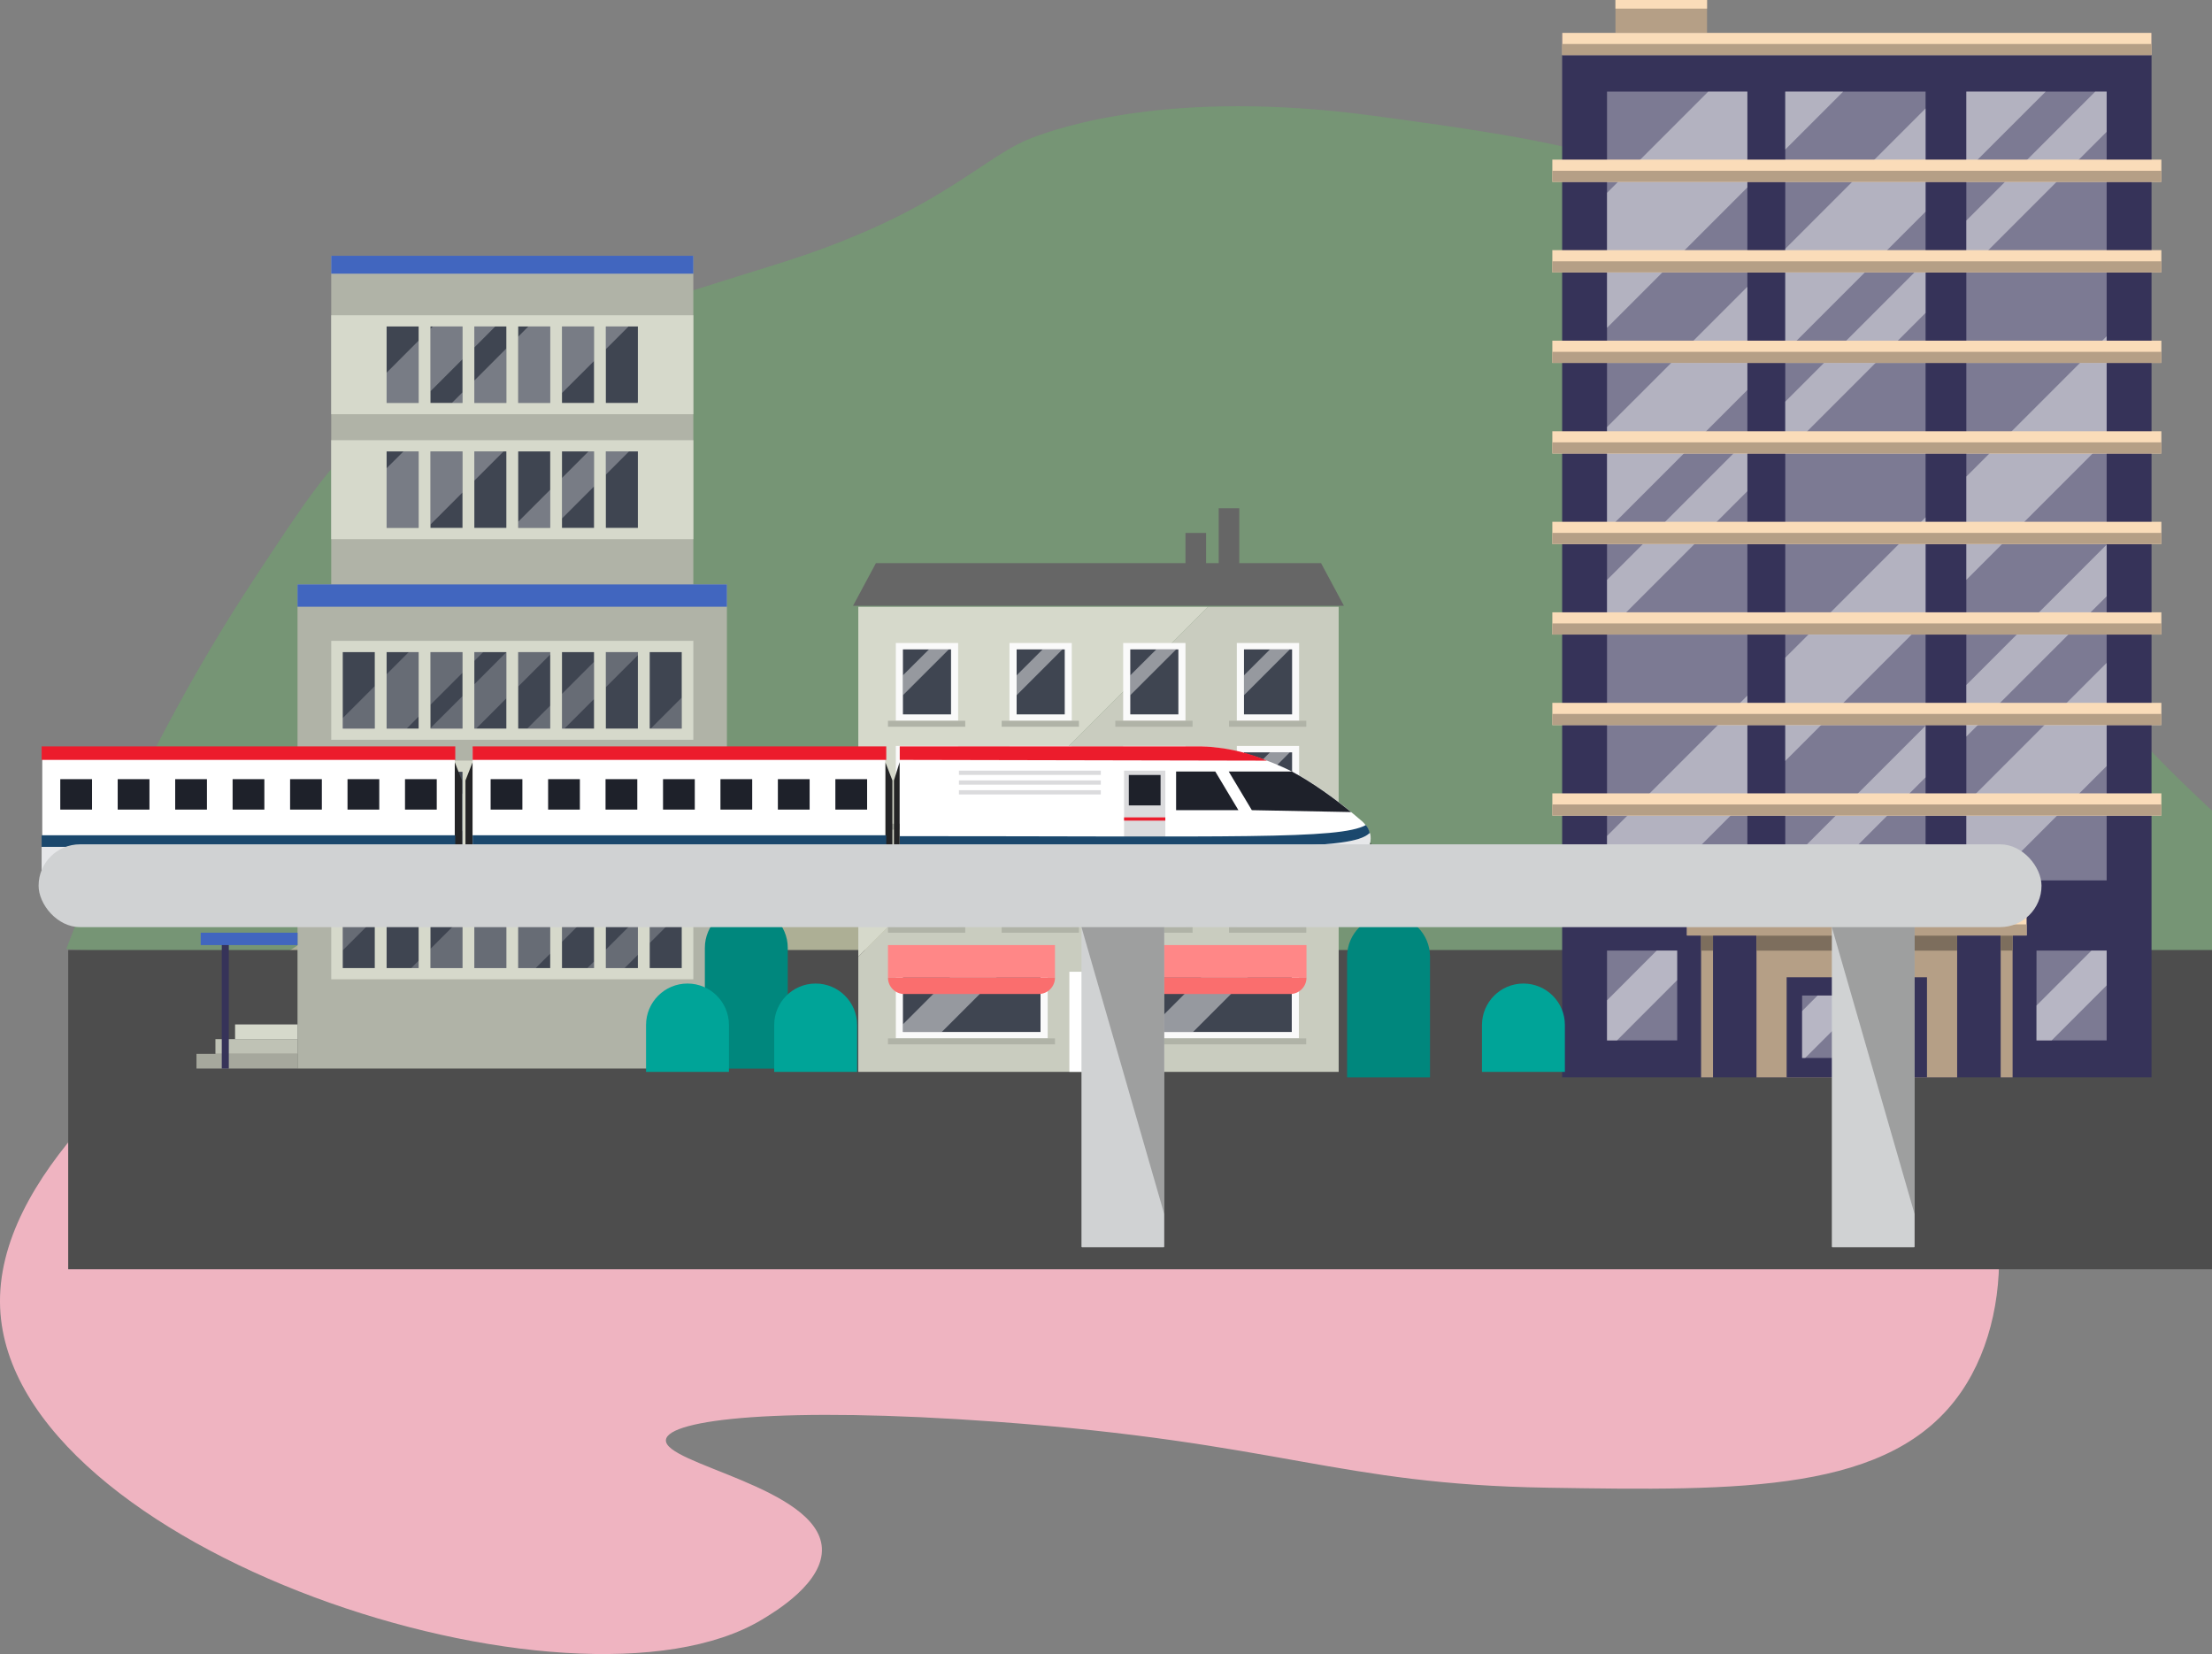 <?xml version="1.0" encoding="UTF-8"?><svg xmlns="http://www.w3.org/2000/svg" viewBox="0 0 349 260.93"><rect x="0" y="0" width="349" height="260.93" fill="#808080" stroke="none"/><g isolation="isolate"><g id="Layer_2"><g id="VECTOR_METRO"><path d="M36.93,156.15c7.28-5.65,19.51-13.87,36.9-19.87,46.22-15.96,102.36-7.19,105.98,9.46,1.95,8.97-12.31,15.86-9.46,21.76,3.82,7.91,31.27-.56,75.7-3.78,46.59-3.38,55.1,3.12,58.67,6.62,12.03,11.81,14.33,35.22,4.73,49.2-10.98,16-34.76,15.62-65.29,15.14-33.24-.53-42.03-7.14-87.05-10.41-33.85-2.46-51.62-.37-52.04,2.84-.51,3.84,23.99,7.49,24.6,17.03.35,5.45-7.27,10.04-9.46,11.35C90.51,273.36,1.63,244.58.02,206.3c-.87-20.8,24.21-40.29,36.9-50.15Z" fill="#efb4c1"/><path d="M349,169.95v-42.08c-1.74-1.62-3.48-3.27-5.21-4.96-36.72-35.91-33.83-59.47-56.51-80.26-18.97-17.38-42.25-20.54-70.51-24.38-32.21-4.37-49.92,1.95-53.97,3.48-5.85,2.2-11.71,8.18-24.38,13.93-8.46,3.84-14.35,5.51-21.76,7.83-31.1,9.73-46.65,14.59-58.33,24.38-6.28,5.26-10.28,11.34-18.28,23.5-8.47,12.87-19.71,32.24-29.6,58.33l338.55,20.21Z" fill="#6daa6a" opacity=".5"/><rect x="10.76" y="149.86" width="338.24" height="50.36" fill="#4d4d4d"/><rect x="254.88" width="14.45" height="6.14" fill="#b59f86"/><rect x="254.88" width="14.45" height="1.36" fill="#fadcb9"/><rect x="246.47" y="5.18" width="92.99" height="164.76" fill="#363359"/><rect x="246.47" y="5.18" width="92.99" height="3.51" fill="#fadcb9"/><rect x="246.47" y="6.94" width="92.99" height="1.75" fill="#b59f86"/><rect x="281.67" y="14.45" width="22.14" height="124.43" fill="#fff" opacity=".35"/><rect x="310.24" y="14.45" width="22.14" height="124.43" fill="#fff" opacity=".35"/><rect x="253.55" y="14.45" width="22.14" height="124.43" fill="#fff" opacity=".35"/><g opacity=".42"><polygon points="253.55 67.37 275.69 45.24 275.69 61.52 253.55 83.66 253.55 67.37" fill="#fff"/><polygon points="303.81 17.11 303.81 33.39 281.67 55.53 281.67 39.25 303.81 17.11" fill="#fff"/><polygon points="322.76 14.45 310.24 26.96 310.24 14.45 322.76 14.45" fill="#fff"/><polygon points="298.06 138.88 303.81 133.13 303.81 138.88 298.06 138.88" fill="#fff"/><polygon points="332.38 104.56 332.38 120.84 314.34 138.88 310.24 138.88 310.24 126.7 332.38 104.56" fill="#fff"/><polygon points="275.69 14.45 275.69 29.57 253.55 51.71 253.55 30.42 269.52 14.45 275.69 14.45" fill="#fff"/><polygon points="290.81 14.45 281.67 23.59 281.67 14.45 290.81 14.45" fill="#fff"/><polygon points="253.55 91.48 275.69 69.34 275.69 77.48 253.55 99.62 253.55 91.48" fill="#fff"/><polygon points="281.67 63.36 303.81 41.22 303.81 49.36 281.67 71.5 281.67 63.36" fill="#fff"/><polygon points="332.38 14.45 332.38 20.79 310.24 42.93 310.24 34.79 330.58 14.45 332.38 14.45" fill="#fff"/><polygon points="281.67 136.62 303.81 114.48 303.81 122.62 287.55 138.88 281.67 138.88 281.67 136.62" fill="#fff"/><polygon points="332.38 85.91 332.38 94.06 310.24 116.19 310.24 108.05 332.38 85.91" fill="#fff"/><polygon points="253.55 131.87 275.69 109.73 275.69 126.02 262.83 138.88 253.55 138.88 253.55 131.87" fill="#fff"/><polygon points="281.67 103.75 303.81 81.61 303.81 97.9 281.67 120.04 281.67 103.75" fill="#fff"/><polygon points="332.38 53.04 332.38 69.33 310.24 91.47 310.24 75.18 332.38 53.04" fill="#fff"/></g><rect x="244.92" y="25.18" width="96.09" height="3.51" fill="#fadcb9"/><rect x="244.92" y="26.94" width="96.09" height="1.75" fill="#b59f86"/><rect x="244.92" y="39.46" width="96.09" height="3.51" fill="#fadcb9"/><rect x="244.92" y="41.22" width="96.09" height="1.75" fill="#b59f86"/><rect x="244.92" y="53.74" width="96.09" height="3.51" fill="#fadcb9"/><rect x="244.92" y="55.5" width="96.09" height="1.75" fill="#b59f86"/><rect x="244.92" y="68.03" width="96.09" height="3.51" fill="#fadcb9"/><rect x="244.92" y="69.78" width="96.09" height="1.75" fill="#b59f86"/><rect x="244.92" y="82.31" width="96.09" height="3.51" fill="#fadcb9"/><rect x="244.92" y="84.06" width="96.09" height="1.75" fill="#b59f86"/><rect x="244.92" y="96.59" width="96.09" height="3.51" fill="#fadcb9"/><rect x="244.92" y="98.34" width="96.09" height="1.75" fill="#b59f86"/><rect x="244.92" y="110.87" width="96.09" height="3.51" fill="#fadcb9"/><rect x="244.92" y="112.62" width="96.09" height="1.75" fill="#b59f86"/><rect x="244.92" y="125.15" width="96.09" height="3.51" fill="#fadcb9"/><rect x="244.92" y="126.9" width="96.09" height="1.75" fill="#b59f86"/><rect x="277.13" y="145.14" width="31.66" height="24.81" fill="#b59f86"/><rect x="268.39" y="145.14" width="1.88" height="24.81" fill="#b59f86"/><rect x="315.66" y="145.14" width="1.88" height="24.81" transform="translate(633.2 315.09) rotate(180)" fill="#b59f86"/><rect x="268.39" y="145.14" width="1.88" height="4.82" fill="#7d6e5d"/><rect x="315.66" y="145.14" width="1.88" height="4.82" transform="translate(633.2 295.09) rotate(180)" fill="#7d6e5d"/><rect x="277.13" y="145.14" width="31.66" height="4.82" fill="#7d6e5d"/><rect x="281.89" y="154.16" width="22.14" height="15.79" fill="#363359"/><rect x="253.55" y="149.95" width="11.07" height="14.17" fill="#fff" opacity=".35"/><rect x="321.31" y="149.95" width="11.07" height="14.17" fill="#fff" opacity=".35"/><rect x="266.17" y="144.06" width="53.58" height="3.51" fill="#fadcb9"/><rect x="266.17" y="145.82" width="53.58" height="1.75" fill="#b59f86"/><rect x="284.33" y="157.04" width="6.31" height="9.85" fill="#fff" opacity=".35"/><rect x="295.29" y="157.04" width="6.31" height="9.85" fill="#fff" opacity=".35"/><path d="M294.04,167.14h0c-.23,0-.42-.19-.42-.42v-6.39c0-.23.19-.42.42-.42h0c.23,0,.42.19.42.42v6.39c0,.23-.19.42-.42.42Z" fill="#24223b"/><path d="M291.8,167.14h0c-.23,0-.42-.19-.42-.42v-6.39c0-.23.19-.42.42-.42h0c.23,0,.42.19.42.42v6.39c0,.23-.19.42-.42.42Z" fill="#24223b"/><polygon points="264.61 149.95 264.61 154.62 255.12 164.12 253.55 164.12 253.55 157.8 261.39 149.95 264.61 149.95" fill="#fff" opacity=".45"/><polygon points="332.38 149.95 332.38 155.44 323.7 164.12 321.31 164.12 321.31 158.62 329.98 149.95 332.38 149.95" fill="#fff" opacity=".45"/><polygon points="301.6 159.66 301.6 166.89 295.29 166.89 295.29 165.97 301.6 159.66" fill="#fff" opacity=".45"/><polygon points="290.64 157.04 290.64 161.07 284.81 166.89 284.33 166.89 284.33 159.49 286.77 157.04 290.64 157.04" fill="#fff" opacity=".45"/><rect x="187.04" y="84.07" width="3.25" height="6.53" fill="#666"/><rect x="192.28" y="80.17" width="3.25" height="10.43" fill="#666"/><polygon points="135.42 95.72 135.42 150.92 190.62 95.72 135.42 95.72" fill="#d6d9cb"/><polygon points="135.42 150.92 135.42 169.08 211.21 169.08 211.21 95.72 190.62 95.72 135.42 150.92" fill="#c9ccbf"/><polygon points="212.04 95.56 134.59 95.56 138.2 88.83 208.43 88.83 212.04 95.56" fill="#666"/><rect x="141.34" y="117.67" width="9.83" height="12.27" fill="#fafafa"/><rect x="142.46" y="118.68" width="7.59" height="10.25" fill="#3f4551"/><rect x="140.1" y="129.94" width="12.19" height=".94" fill="#b0b3a7"/><polygon points="149.7 118.68 142.46 125.92 142.46 122.78 146.57 118.68 149.7 118.68" fill="#fff" opacity=".45"/><rect x="159.27" y="117.67" width="9.83" height="12.27" fill="#fafafa"/><rect x="160.4" y="118.68" width="7.59" height="10.25" fill="#3f4551"/><rect x="158.04" y="129.94" width="12.19" height=".94" fill="#b0b3a7"/><polygon points="167.63 118.68 160.4 125.92 160.4 122.78 164.5 118.68 167.63 118.68" fill="#fff" opacity=".45"/><rect x="177.21" y="117.67" width="9.83" height="12.27" fill="#fafafa"/><rect x="178.33" y="118.68" width="7.59" height="10.25" fill="#3f4551"/><rect x="175.97" y="129.94" width="12.19" height=".94" fill="#b0b3a7"/><polygon points="185.57 118.68 178.33 125.92 178.33 122.78 182.44 118.68 185.57 118.68" fill="#fff" opacity=".45"/><rect x="195.14" y="117.67" width="9.83" height="12.27" fill="#fafafa"/><rect x="196.27" y="118.68" width="7.59" height="10.25" fill="#3f4551"/><rect x="193.91" y="129.94" width="12.19" height=".94" fill="#b0b3a7"/><polygon points="203.5 118.68 196.27 125.92 196.27 122.78 200.37 118.68 203.5 118.68" fill="#fff" opacity=".45"/><rect x="141.34" y="101.43" width="9.83" height="12.27" fill="#fafafa"/><rect x="142.46" y="102.44" width="7.59" height="10.25" fill="#3f4551"/><rect x="140.1" y="113.7" width="12.19" height=".94" fill="#b0b3a7"/><polygon points="149.7 102.44 142.46 109.67 142.46 106.53 146.57 102.44 149.7 102.44" fill="#fff" opacity=".45"/><rect x="159.27" y="101.43" width="9.83" height="12.27" fill="#fafafa"/><rect x="160.4" y="102.44" width="7.59" height="10.25" fill="#3f4551"/><rect x="158.04" y="113.7" width="12.19" height=".94" fill="#b0b3a7"/><polygon points="167.63 102.44 160.4 109.67 160.4 106.53 164.5 102.44 167.63 102.44" fill="#fff" opacity=".45"/><rect x="177.21" y="101.43" width="9.83" height="12.27" fill="#fafafa"/><rect x="178.33" y="102.44" width="7.59" height="10.25" fill="#3f4551"/><rect x="175.97" y="113.7" width="12.19" height=".94" fill="#b0b3a7"/><polygon points="185.57 102.44 178.33 109.67 178.33 106.53 182.44 102.44 185.57 102.44" fill="#fff" opacity=".45"/><rect x="195.14" y="101.43" width="9.83" height="12.27" fill="#fafafa"/><rect x="196.27" y="102.44" width="7.59" height="10.25" fill="#3f4551"/><rect x="193.91" y="113.7" width="12.19" height=".94" fill="#b0b3a7"/><polygon points="203.5 102.44 196.27 109.67 196.27 106.53 200.37 102.44 203.5 102.44" fill="#fff" opacity=".45"/><rect x="141.34" y="133.92" width="9.83" height="12.27" fill="#fafafa"/><rect x="142.46" y="134.93" width="7.59" height="10.25" fill="#3f4551"/><rect x="140.1" y="146.19" width="12.19" height=".94" fill="#b0b3a7"/><polygon points="149.7 134.93 142.46 142.16 142.46 139.02 146.57 134.93 149.7 134.93" fill="#fff" opacity=".45"/><rect x="159.27" y="133.92" width="9.83" height="12.27" fill="#fafafa"/><rect x="160.4" y="134.93" width="7.59" height="10.25" fill="#3f4551"/><rect x="158.04" y="146.19" width="12.19" height=".94" fill="#b0b3a7"/><polygon points="167.63 134.93 160.4 142.16 160.4 139.02 164.5 134.93 167.63 134.93" fill="#fff" opacity=".45"/><rect x="177.21" y="133.92" width="9.83" height="12.27" fill="#fafafa"/><rect x="178.33" y="134.93" width="7.59" height="10.25" fill="#3f4551"/><rect x="175.97" y="146.19" width="12.19" height=".94" fill="#b0b3a7"/><polygon points="185.57 134.93 178.33 142.16 178.33 139.02 182.44 134.93 185.57 134.93" fill="#fff" opacity=".45"/><rect x="195.14" y="133.92" width="9.83" height="12.27" fill="#fafafa"/><rect x="196.27" y="134.93" width="7.59" height="10.25" fill="#3f4551"/><rect x="193.91" y="146.19" width="12.19" height=".94" fill="#b0b3a7"/><polygon points="203.5 134.93 196.27 142.16 196.27 139.02 200.37 134.93 203.5 134.93" fill="#fff" opacity=".45"/><rect x="141.34" y="151.53" width="23.96" height="12.27" fill="#fafafa"/><rect x="142.46" y="152.54" width="21.71" height="10.25" fill="#3f4551"/><rect x="140.1" y="163.8" width="26.35" height=".94" fill="#b0b3a7"/><polygon points="158.84 152.54 148.59 162.79 142.46 162.79 142.46 161.58 151.5 152.54 158.84 152.54" fill="#fff" opacity=".45"/><rect x="180.98" y="151.53" width="23.96" height="12.27" fill="#fafafa"/><rect x="182.1" y="152.54" width="21.71" height="10.25" fill="#3f4551"/><rect x="179.74" y="163.8" width="26.35" height=".94" fill="#b0b3a7"/><polygon points="198.48 152.54 188.23 162.79 182.1 162.79 182.1 161.58 191.14 152.54 198.48 152.54" fill="#fff" opacity=".45"/><rect x="168.72" y="153.29" width="9.19" height="15.79" fill="#fff"/><rect x="140.1" y="149.08" width="26.35" height="5.15" fill="#ff8787"/><path d="M140.1,154.23h26.35c0,1.42-1.15,2.57-2.57,2.57h-21.21c-1.42,0-2.57-1.15-2.57-2.57h0Z" fill="#fa6e6e"/><rect x="179.78" y="149.08" width="26.35" height="5.15" fill="#ff8787"/><path d="M179.78,154.23h26.35c0,1.42-1.15,2.57-2.57,2.57h-21.21c-1.42,0-2.57-1.15-2.57-2.57h0Z" fill="#fa6e6e"/><rect x="52.26" y="40.35" width="57.13" height="91.8" fill="#b0b3a7"/><rect x="52.26" y="40.35" width="57.13" height="2.82" fill="#4166bf"/><rect x="46.94" y="92.19" width="67.75" height="76.37" fill="#b0b3a7"/><rect x="46.94" y="92.19" width="67.75" height="3.52" fill="#4166bf"/><rect x="52.26" y="101.09" width="57.13" height="15.61" fill="#d6d9cb"/><rect x="54.08" y="102.87" width="5.05" height="12.06" fill="#3f4551"/><rect x="61" y="102.87" width="5.05" height="12.06" fill="#3f4551"/><rect x="67.92" y="102.87" width="5.05" height="12.06" fill="#3f4551"/><rect x="74.84" y="102.87" width="5.05" height="12.06" fill="#3f4551"/><rect x="81.76" y="102.87" width="5.05" height="12.06" fill="#3f4551"/><rect x="88.67" y="102.87" width="5.05" height="12.06" fill="#3f4551"/><rect x="95.59" y="102.87" width="5.05" height="12.06" fill="#3f4551"/><rect x="102.51" y="102.87" width="5.05" height="12.06" fill="#3f4551"/><rect x="52.26" y="69.44" width="57.13" height="15.61" fill="#d6d9cb"/><rect x="61" y="71.21" width="5.05" height="12.06" fill="#3f4551"/><rect x="67.92" y="71.21" width="5.05" height="12.06" fill="#3f4551"/><rect x="74.84" y="71.21" width="5.05" height="12.06" fill="#3f4551"/><rect x="81.76" y="71.21" width="5.05" height="12.06" fill="#3f4551"/><rect x="88.67" y="71.21" width="5.05" height="12.06" fill="#3f4551"/><rect x="95.59" y="71.21" width="5.05" height="12.06" fill="#3f4551"/><rect x="52.26" y="49.73" width="57.13" height="15.61" fill="#d6d9cb"/><rect x="61" y="51.5" width="5.05" height="12.06" fill="#3f4551"/><rect x="67.92" y="51.5" width="5.05" height="12.06" fill="#3f4551"/><rect x="74.84" y="51.5" width="5.05" height="12.06" fill="#3f4551"/><rect x="81.76" y="51.5" width="5.05" height="12.06" fill="#3f4551"/><rect x="88.67" y="51.5" width="5.05" height="12.06" fill="#3f4551"/><rect x="95.59" y="51.5" width="5.05" height="12.06" fill="#3f4551"/><rect x="46.94" y="119.98" width="67.75" height="15.61" fill="#d6d9cb"/><rect x="54.08" y="121.75" width="5.05" height="12.07" fill="#3f4551"/><rect x="61" y="121.75" width="5.05" height="12.07" fill="#3f4551"/><rect x="67.92" y="121.75" width="5.05" height="12.07" fill="#3f4551"/><rect x="74.84" y="121.75" width="5.05" height="12.07" fill="#3f4551"/><rect x="81.76" y="121.75" width="5.05" height="12.07" fill="#3f4551"/><rect x="88.67" y="121.75" width="5.05" height="12.07" fill="#3f4551"/><rect x="95.59" y="121.75" width="5.05" height="12.07" fill="#3f4551"/><rect x="102.51" y="121.75" width="5.05" height="12.07" fill="#3f4551"/><rect x="52.26" y="138.87" width="57.13" height="15.61" fill="#d6d9cb"/><rect x="54.08" y="140.64" width="5.05" height="12.07" fill="#3f4551"/><rect x="61" y="140.64" width="5.05" height="12.07" fill="#3f4551"/><rect x="67.92" y="140.64" width="5.05" height="12.07" fill="#3f4551"/><rect x="74.84" y="140.64" width="5.05" height="12.07" fill="#3f4551"/><rect x="81.76" y="140.64" width="5.05" height="12.07" fill="#3f4551"/><rect x="88.67" y="140.64" width="5.05" height="12.07" fill="#3f4551"/><rect x="95.59" y="140.64" width="5.05" height="12.07" fill="#3f4551"/><rect x="102.51" y="140.64" width="5.05" height="12.07" fill="#3f4551"/><rect x="31" y="166.24" width="15.94" height="2.32" fill="#a6a89d"/><rect x="33.99" y="163.92" width="12.95" height="2.32" fill="#bfc2b5"/><rect x="37.09" y="161.6" width="9.85" height="2.32" fill="#d6d9cb"/><rect x="34.99" y="148.11" width="1.11" height="20.46" fill="#363359"/><rect x="31.67" y="147.13" width="15.28" height="1.95" fill="#4166bf"/><g opacity=".21"><polygon points="54.08 121.75 57.35 121.75 54.08 125.01 54.08 121.75" fill="#fff"/><polygon points="54.08 113.27 59.13 108.23 59.13 114.93 54.08 114.93 54.08 113.27" fill="#fff"/><polygon points="66.05 102.87 66.05 113.04 64.17 114.93 61 114.93 61 106.36 64.49 102.87 66.05 102.87" fill="#fff"/><polygon points="67.92 102.87 72.97 102.87 72.97 106.13 67.92 111.17 67.92 102.87" fill="#fff"/><polygon points="76.23 102.87 74.84 104.26 74.84 102.87 76.23 102.87" fill="#fff"/><polygon points="57.48 140.64 59.13 140.64 59.13 144.86 54.08 149.91 54.08 144.04 57.48 140.64" fill="#fff"/><polygon points="61 140.64 63.35 140.64 61 142.99 61 140.64" fill="#fff"/><polygon points="64.3 133.82 66.05 132.07 66.05 133.82 64.3 133.82" fill="#fff"/><polygon points="67.92 130.2 72.97 125.15 72.97 131.02 70.17 133.82 67.92 133.82 67.92 130.2" fill="#fff"/><polygon points="79.88 121.75 79.88 124.11 74.84 129.16 74.84 123.28 76.37 121.75 79.88 121.75" fill="#fff"/><polygon points="81.76 121.75 82.24 121.75 81.76 122.23 81.76 121.75" fill="#fff"/><polygon points="83.19 114.93 86.81 111.31 86.81 114.93 83.19 114.93" fill="#fff"/><polygon points="93.72 104.4 93.72 110.27 89.06 114.93 88.67 114.93 88.67 109.45 93.72 104.4" fill="#fff"/><polygon points="100.64 102.87 100.64 103.35 95.59 108.4 95.59 102.87 100.64 102.87" fill="#fff"/><polygon points="92.68 152.71 93.72 151.67 93.72 152.71 92.68 152.71" fill="#fff"/><polygon points="95.59 149.8 100.64 144.75 100.64 150.62 98.55 152.71 95.59 152.71 95.59 149.8" fill="#fff"/><polygon points="107.56 140.64 107.56 143.71 102.51 148.76 102.51 142.89 104.75 140.64 107.56 140.64" fill="#fff"/><polygon points="54.08 128.69 59.13 123.64 59.13 130.92 56.24 133.82 54.08 133.82 54.08 128.69" fill="#fff"/><polygon points="66.05 121.75 66.05 124 61 129.06 61 121.78 61.03 121.75 66.05 121.75" fill="#fff"/><polygon points="67.92 121.75 68.31 121.75 67.92 122.13 67.92 121.75" fill="#fff"/><polygon points="67.92 114.85 72.97 109.81 72.97 114.93 67.92 114.93 67.92 114.85" fill="#fff"/><polygon points="79.88 102.89 79.88 110.17 75.13 114.93 74.84 114.93 74.84 107.94 79.88 102.89" fill="#fff"/><polygon points="86.81 102.87 86.81 103.25 81.76 108.3 81.76 102.87 86.81 102.87" fill="#fff"/><polygon points="64.89 152.71 66.05 151.54 66.05 152.71 64.89 152.71" fill="#fff"/><polygon points="67.92 149.67 72.97 144.63 72.97 152.71 67.92 152.71 67.92 149.67" fill="#fff"/><polygon points="76.95 140.64 79.88 140.64 79.88 152.71 74.84 152.71 74.84 142.76 76.95 140.64" fill="#fff"/><polygon points="83.78 133.82 86.81 130.79 86.81 133.82 83.78 133.82" fill="#fff"/><polygon points="81.76 140.64 86.81 140.64 86.81 150.43 84.52 152.71 81.76 152.71 81.76 140.64" fill="#fff"/><polygon points="88.67 128.92 93.72 123.88 93.72 133.82 88.67 133.82 88.67 128.92" fill="#fff"/><polygon points="88.67 140.64 93.72 140.64 93.72 143.51 88.67 148.56 88.67 140.64" fill="#fff"/><polygon points="95.59 140.64 96.59 140.64 95.59 141.64 95.59 140.64" fill="#fff"/><polygon points="95.85 121.75 100.64 121.75 100.64 133.82 95.59 133.82 95.59 122.01 95.85 121.75" fill="#fff"/><polygon points="107.56 110.04 107.56 114.93 102.67 114.93 107.56 110.04" fill="#fff"/><polygon points="102.51 121.75 107.56 121.75 107.56 129.67 103.41 133.82 102.51 133.82 102.51 121.75" fill="#fff"/></g><g opacity=".3"><polygon points="61 58.79 66.05 53.73 66.05 63.56 61 63.56 61 58.79" fill="#fff"/><polygon points="72.97 51.5 72.97 56.67 67.92 61.72 67.92 51.86 68.29 51.5 72.97 51.5" fill="#fff"/><polygon points="78.14 51.5 74.84 54.81 74.84 51.5 78.14 51.5" fill="#fff"/><polygon points="63.66 71.21 66.05 71.21 66.05 83.27 61 83.27 61 73.86 63.66 71.21" fill="#fff"/><polygon points="71.3 63.56 72.97 61.89 72.97 63.56 71.3 63.56" fill="#fff"/><polygon points="67.92 71.21 72.97 71.21 72.97 77.69 67.92 82.74 67.92 71.21" fill="#fff"/><polygon points="74.84 71.21 79.45 71.21 74.84 75.82 74.84 71.21" fill="#fff"/><polygon points="74.84 60.03 79.88 54.98 79.88 63.56 74.84 63.56 74.84 60.03" fill="#fff"/><polygon points="83.36 51.5 86.81 51.5 86.81 63.56 81.76 63.56 81.76 53.11 83.36 51.5" fill="#fff"/><polygon points="88.67 51.5 93.72 51.5 93.72 56.95 88.67 61.99 88.67 51.5" fill="#fff"/><polygon points="99.17 51.5 95.59 55.08 95.59 51.5 99.17 51.5" fill="#fff"/><polygon points="81.76 82.3 86.81 77.25 86.81 83.27 81.76 83.27 81.76 82.3" fill="#fff"/><polygon points="93.72 71.21 93.72 76.74 88.67 81.79 88.67 75.39 92.85 71.21 93.72 71.21" fill="#fff"/><polygon points="95.59 71.21 99.25 71.21 95.59 74.87 95.59 71.21" fill="#fff"/><polygon points="100.64 63.42 100.64 63.56 100.5 63.56 100.64 63.42" fill="#fff"/></g><path d="M124.29,168.57h-13.08v-19.04c0-3.61,2.93-6.54,6.54-6.54h0c3.61,0,6.54,2.93,6.54,6.54v19.04Z" fill="#00877d"/><path d="M225.62,169.95h-13.08v-19.04c0-3.61,2.93-6.54,6.54-6.54h0c3.61,0,6.54,2.93,6.54,6.54v19.04Z" fill="#00877d"/><path d="M135.23,169.08h-13.08v-7.39c0-3.61,2.93-6.54,6.54-6.54h0c3.61,0,6.54,2.93,6.54,6.54v7.39Z" fill="#00a498"/><path d="M115.01,169.08h-13.08v-7.39c0-3.61,2.93-6.54,6.54-6.54h0c3.61,0,6.54,2.93,6.54,6.54v7.39Z" fill="#00a498"/><path d="M246.9,169.08h-13.08v-7.39c0-3.61,2.93-6.54,6.54-6.54h0c3.61,0,6.54,2.93,6.54,6.54v7.39Z" fill="#00a498"/><rect x="113.17" y="141.92" width="2.62" height=".89" fill="#3f4149"/><rect x="106.25" y="141.92" width="2.62" height=".89" fill="#3f4149"/><rect x="99.32" y="141.92" width="2.62" height=".89" fill="#3f4149"/><rect x="92.4" y="141.92" width="2.62" height=".89" fill="#3f4149"/><rect x="85.47" y="141.92" width="2.62" height=".89" fill="#3f4149"/><rect x="78.54" y="141.92" width="2.62" height=".89" fill="#3f4149"/><rect x="71.62" y="141.92" width="2.62" height=".89" fill="#3f4149"/><rect x="64.69" y="141.92" width="2.62" height=".89" fill="#3f4149"/><rect x="57.77" y="141.92" width="2.62" height=".89" fill="#3f4149"/><rect x="50.84" y="141.92" width="2.62" height=".89" fill="#3f4149"/><rect x="182.43" y="141.92" width="2.62" height=".89" fill="#3f4149"/><rect x="175.51" y="141.92" width="2.62" height=".89" fill="#3f4149"/><rect x="168.58" y="141.92" width="2.62" height=".89" fill="#3f4149"/><rect x="161.66" y="141.92" width="2.62" height=".89" fill="#3f4149"/><rect x="154.73" y="141.92" width="2.62" height=".89" fill="#3f4149"/><rect x="147.8" y="141.92" width="2.62" height=".89" fill="#3f4149"/><rect x="140.88" y="141.92" width="2.62" height=".89" fill="#3f4149"/><rect x="133.95" y="141.92" width="2.62" height=".89" fill="#3f4149"/><rect x="127.03" y="141.92" width="2.62" height=".89" fill="#3f4149"/><rect x="120.1" y="141.92" width="2.62" height=".89" fill="#3f4149"/><rect x="189.8" y="141.92" width="2.62" height=".89" fill="#3f4149"/><rect x="259.06" y="141.92" width="2.62" height=".89" fill="#3f4149"/><rect x="252.13" y="141.92" width="2.62" height=".89" fill="#3f4149"/><rect x="245.21" y="141.92" width="2.62" height=".89" fill="#3f4149"/><rect x="238.28" y="141.92" width="2.62" height=".89" fill="#3f4149"/><rect x="231.35" y="141.92" width="2.62" height=".89" fill="#3f4149"/><rect x="224.43" y="141.92" width="2.62" height=".89" fill="#3f4149"/><rect x="217.5" y="141.92" width="2.62" height=".89" fill="#3f4149"/><rect x="210.58" y="141.92" width="2.62" height=".89" fill="#3f4149"/><rect x="203.65" y="141.92" width="2.62" height=".89" fill="#3f4149"/><rect x="196.72" y="141.92" width="2.62" height=".89" fill="#3f4149"/><rect x="43.91" y="141.92" width="2.62" height=".89" fill="#3f4149"/><rect x="36.99" y="141.92" width="2.62" height=".89" fill="#3f4149"/><rect x="30.06" y="141.92" width="2.62" height=".89" fill="#3f4149"/><rect x="23.14" y="141.92" width="2.62" height=".89" fill="#3f4149"/><rect x="16.21" y="141.92" width="2.62" height=".89" fill="#3f4149"/><rect x="9.28" y="141.92" width="2.62" height=".89" fill="#3f4149"/><polygon points="141.35 138.78 141.35 140.3 140.74 140.3 140.74 136.64 141.35 136.64 141.35 138.47 147.45 138.47 147.45 138.78 141.35 138.78" fill="#242426"/><path d="M195.87,138.67c0,1.49,1.2,2.69,2.69,2.69s2.69-1.2,2.69-2.69-1.2-2.69-2.69-2.69-2.69,1.2-2.69,2.69Z" fill="#242426"/><path d="M188.95,138.67c0,1.49,1.2,2.69,2.69,2.69s2.69-1.2,2.69-2.69-1.2-2.69-2.69-2.69-2.69,1.2-2.69,2.69Z" fill="#242426"/><path d="M151.68,138.67c0,1.49,1.2,2.69,2.69,2.69s2.69-1.2,2.69-2.69-1.2-2.69-2.69-2.69-2.69,1.2-2.69,2.69Z" fill="#242426"/><path d="M144.77,138.67c0,1.49,1.2,2.69,2.69,2.69s2.69-1.2,2.69-2.69-1.2-2.69-2.69-2.69-2.69,1.2-2.69,2.69Z" fill="#242426"/><path d="M141.96,137.42h61.65c6.07,0,9.53-1.39,11.47-2.81,1.63-1.19,1.35-3.74-.18-5.06-2.82-2.42-7.55-6.33-12.54-8.55-7.42-3.31-12.72-3.26-12.72-3.26h-47.68v19.68Z" fill="#fff"/><path d="M216.16,131.39c.3,1.17-.05,2.4-1.13,3.18-1.94,1.39-5.33,2.69-11.38,2.69h-61.69v-3.62c56.11,0,71.41.62,74.2-2.24Z" fill="#e6e7e9"/><path d="M193.85,121.7h9.97c3.43,1.83,6.72,4.27,9.36,6.4l-15.67-.3-3.65-6.1Z" fill="#1e212a"/><polygon points="191.74 121.7 195.39 127.8 185.56 127.8 185.56 121.7 191.74 121.7" fill="#1e212a"/><path d="M199.92,119.99l-57.96-.12v-2.13h47.64s5.05-.01,10.32,2.26Z" fill="#ec1c2c"/><rect x="151.3" y="121.57" width="22.38" height=".67" transform="translate(324.98 243.81) rotate(180)" fill="#dbdbdd"/><rect x="151.3" y="124.64" width="22.38" height=".67" transform="translate(324.98 249.96) rotate(180)" fill="#dbdbdd"/><rect x="151.3" y="123.11" width="22.38" height=".67" transform="translate(324.98 246.89) rotate(180)" fill="#dbdbdd"/><g mix-blend-mode="multiply"><rect x="151.3" y="134.11" width="32.56" height=".55" transform="translate(335.16 268.76) rotate(180)" fill="#dbdbdd"/><rect x="151.3" y="136.63" width="32.56" height=".55" transform="translate(335.16 273.81) rotate(180)" fill="#dbdbdd"/><rect x="151.3" y="135.37" width="32.56" height=".55" transform="translate(335.16 271.28) rotate(180)" fill="#dbdbdd"/></g><rect x="177.35" y="121.57" width="6.51" height="10.95" transform="translate(361.21 254.09) rotate(180)" fill="#dbdbdd"/><rect x="178.1" y="122.24" width="5.01" height="4.8" transform="translate(361.21 249.29) rotate(180)" fill="#1e212a"/><rect x="177.35" y="128.93" width="6.51" height=".51" transform="translate(361.21 258.38) rotate(180)" fill="#ec1c2c"/><path d="M215.5,130.16c.32.37.49.79.6,1.24-2.8,2.86-18.04,2.23-74.15,2.23v-1.73c52.75,0,69.4.55,73.55-1.75Z" fill="#1b486d"/><path d="M215.09,134.57c.62-.45,1.01-1.02,1.18-1.7.3,1.17-.1,2.42-1.18,3.2-1.94,1.39-5.38,2.71-11.44,2.71h-61.69v-1.52h61.69c6.05,0,9.5-1.29,11.44-2.69Z" fill="#454547"/><polygon points="141.04 134.87 141.94 137.52 141.94 120.23 141.04 123.11 141.04 134.87" fill="#242426"/><polygon points="73.44 134.87 74.57 137.52 74.57 120.23 73.44 123.11 73.44 134.87" fill="#242426"/><polygon points="140.74 138.47 140.74 136.64 141.35 136.64 141.35 140.3 140.74 140.3 140.74 138.78 134.33 138.78 134.33 138.47 140.74 138.47" fill="#242426"/><polygon points="73.35 138.78 73.35 140.3 73.04 140.3 73.04 136.64 73.35 136.64 73.35 138.47 80.36 138.47 80.36 138.78 73.35 138.78" fill="#242426"/><path d="M84.31,138.67c0,1.49-1.2,2.69-2.69,2.69s-2.69-1.2-2.69-2.69,1.2-2.69,2.69-2.69,2.69,1.2,2.69,2.69Z" fill="#242426"/><path d="M91.23,138.67c0,1.49-1.2,2.69-2.69,2.69s-2.69-1.2-2.69-2.69,1.2-2.69,2.69-2.69,2.69,1.2,2.69,2.69Z" fill="#242426"/><path d="M128.5,138.67c0,1.49-1.2,2.69-2.69,2.69s-2.69-1.2-2.69-2.69,1.2-2.69,2.69-2.69,2.69,1.2,2.69,2.69Z" fill="#242426"/><path d="M135.42,138.67c0,1.49-1.2,2.69-2.69,2.69s-2.69-1.2-2.69-2.69,1.2-2.69,2.69-2.69,2.69,1.2,2.69,2.69Z" fill="#242426"/><polygon points="140.8 134.87 139.68 137.52 139.68 120.23 140.8 123.11 140.8 134.87" fill="#242426"/><rect x="74.57" y="118.02" width="65.08" height="21.04" transform="translate(214.23 257.07) rotate(180)" fill="#fff"/><rect x="131.8" y="122.91" width="5.01" height="4.8" fill="#1e212a"/><rect x="122.73" y="122.91" width="5.01" height="4.8" fill="#1e212a"/><rect x="113.67" y="122.91" width="5.01" height="4.8" fill="#1e212a"/><rect x="104.61" y="122.91" width="5.01" height="4.8" fill="#1e212a"/><rect x="95.54" y="122.91" width="5.01" height="4.8" fill="#1e212a"/><rect x="86.48" y="122.91" width="5.01" height="4.8" fill="#1e212a"/><rect x="77.41" y="122.91" width="5.01" height="4.8" fill="#1e212a"/><rect x="74.57" y="133.59" width="65.26" height="5.18" fill="#e6e7e9"/><rect x="74.57" y="117.74" width="65.26" height="2.13" fill="#ec1c2c"/><rect x="74.57" y="131.76" width="65.26" height="1.83" fill="#1b486d"/><g mix-blend-mode="multiply"><rect x="77.41" y="134.11" width="59.38" height=".55" fill="#dbdbdd"/><rect x="77.41" y="136.63" width="59.38" height=".55" fill="#dbdbdd"/><rect x="77.41" y="135.37" width="59.38" height=".55" fill="#dbdbdd"/></g><rect x="74.57" y="137.25" width="65.26" height="1.83" fill="#454547"/><polygon points="72.74 138.47 72.74 136.64 73.35 136.64 73.35 140.3 72.74 140.3 72.74 138.78 66.64 138.78 66.64 138.47 72.74 138.47" fill="#242426"/><path d="M16.41,138.67c0,1.49-1.2,2.69-2.69,2.69s-2.69-1.2-2.69-2.69,1.2-2.69,2.69-2.69,2.69,1.2,2.69,2.69Z" fill="#242426"/><path d="M23.33,138.67c0,1.49-1.2,2.69-2.69,2.69s-2.69-1.2-2.69-2.69,1.2-2.69,2.69-2.69,2.69,1.2,2.69,2.69Z" fill="#242426"/><path d="M60.6,138.67c0,1.49-1.2,2.69-2.69,2.69s-2.69-1.2-2.69-2.69,1.2-2.69,2.69-2.69,2.69,1.2,2.69,2.69Z" fill="#242426"/><path d="M67.51,138.67c0,1.49-1.2,2.69-2.69,2.69s-2.69-1.2-2.69-2.69,1.2-2.69,2.69-2.69,2.69,1.2,2.69,2.69Z" fill="#242426"/><polygon points="72.88 134.87 71.75 137.52 71.75 120.23 72.88 123.11 72.88 134.87" fill="#242426"/><rect x="6.67" y="118.02" width="65.08" height="21.04" transform="translate(78.42 257.07) rotate(180)" fill="#fff"/><rect x="63.9" y="122.91" width="5.01" height="4.8" fill="#1e212a"/><rect x="54.83" y="122.91" width="5.01" height="4.8" fill="#1e212a"/><rect x="45.77" y="122.91" width="5.01" height="4.8" fill="#1e212a"/><rect x="36.7" y="122.91" width="5.01" height="4.8" fill="#1e212a"/><rect x="27.64" y="122.91" width="5.01" height="4.8" fill="#1e212a"/><rect x="18.57" y="122.91" width="5.01" height="4.8" fill="#1e212a"/><rect x="9.51" y="122.91" width="5.01" height="4.8" fill="#1e212a"/><rect x="6.57" y="133.59" width="65.26" height="5.18" fill="#e6e7e9"/><rect x="6.57" y="117.74" width="65.26" height="2.13" fill="#ec1c2c"/><rect x="6.57" y="131.76" width="65.26" height="1.83" fill="#1b486d"/><g mix-blend-mode="multiply"><rect x="9.51" y="134.11" width="59.38" height=".55" fill="#dbdbdd"/><rect x="9.51" y="136.63" width="59.38" height=".55" fill="#dbdbdd"/><rect x="9.51" y="135.37" width="59.38" height=".55" fill="#dbdbdd"/></g><rect x="6.57" y="137.25" width="65.26" height="1.83" fill="#454547"/><rect x="6.09" y="133.19" width="316.01" height="13.06" rx="6.53" ry="6.53" fill="#d0d2d3"/><rect x="170.63" y="144.51" width="13.06" height="52.23" rx=".09" ry=".09" fill="#d0d2d3"/><rect x="289.02" y="144.51" width="13.06" height="52.23" rx=".09" ry=".09" fill="#d0d2d3"/><polygon points="170.63 146.25 183.69 191.52 183.69 146.25 170.63 146.25" fill="#6d6d6d" opacity=".5"/><polygon points="289.02 146.25 302.08 191.52 302.08 146.25 289.02 146.25" fill="#6d6d6d" opacity=".5"/></g></g></g></svg>